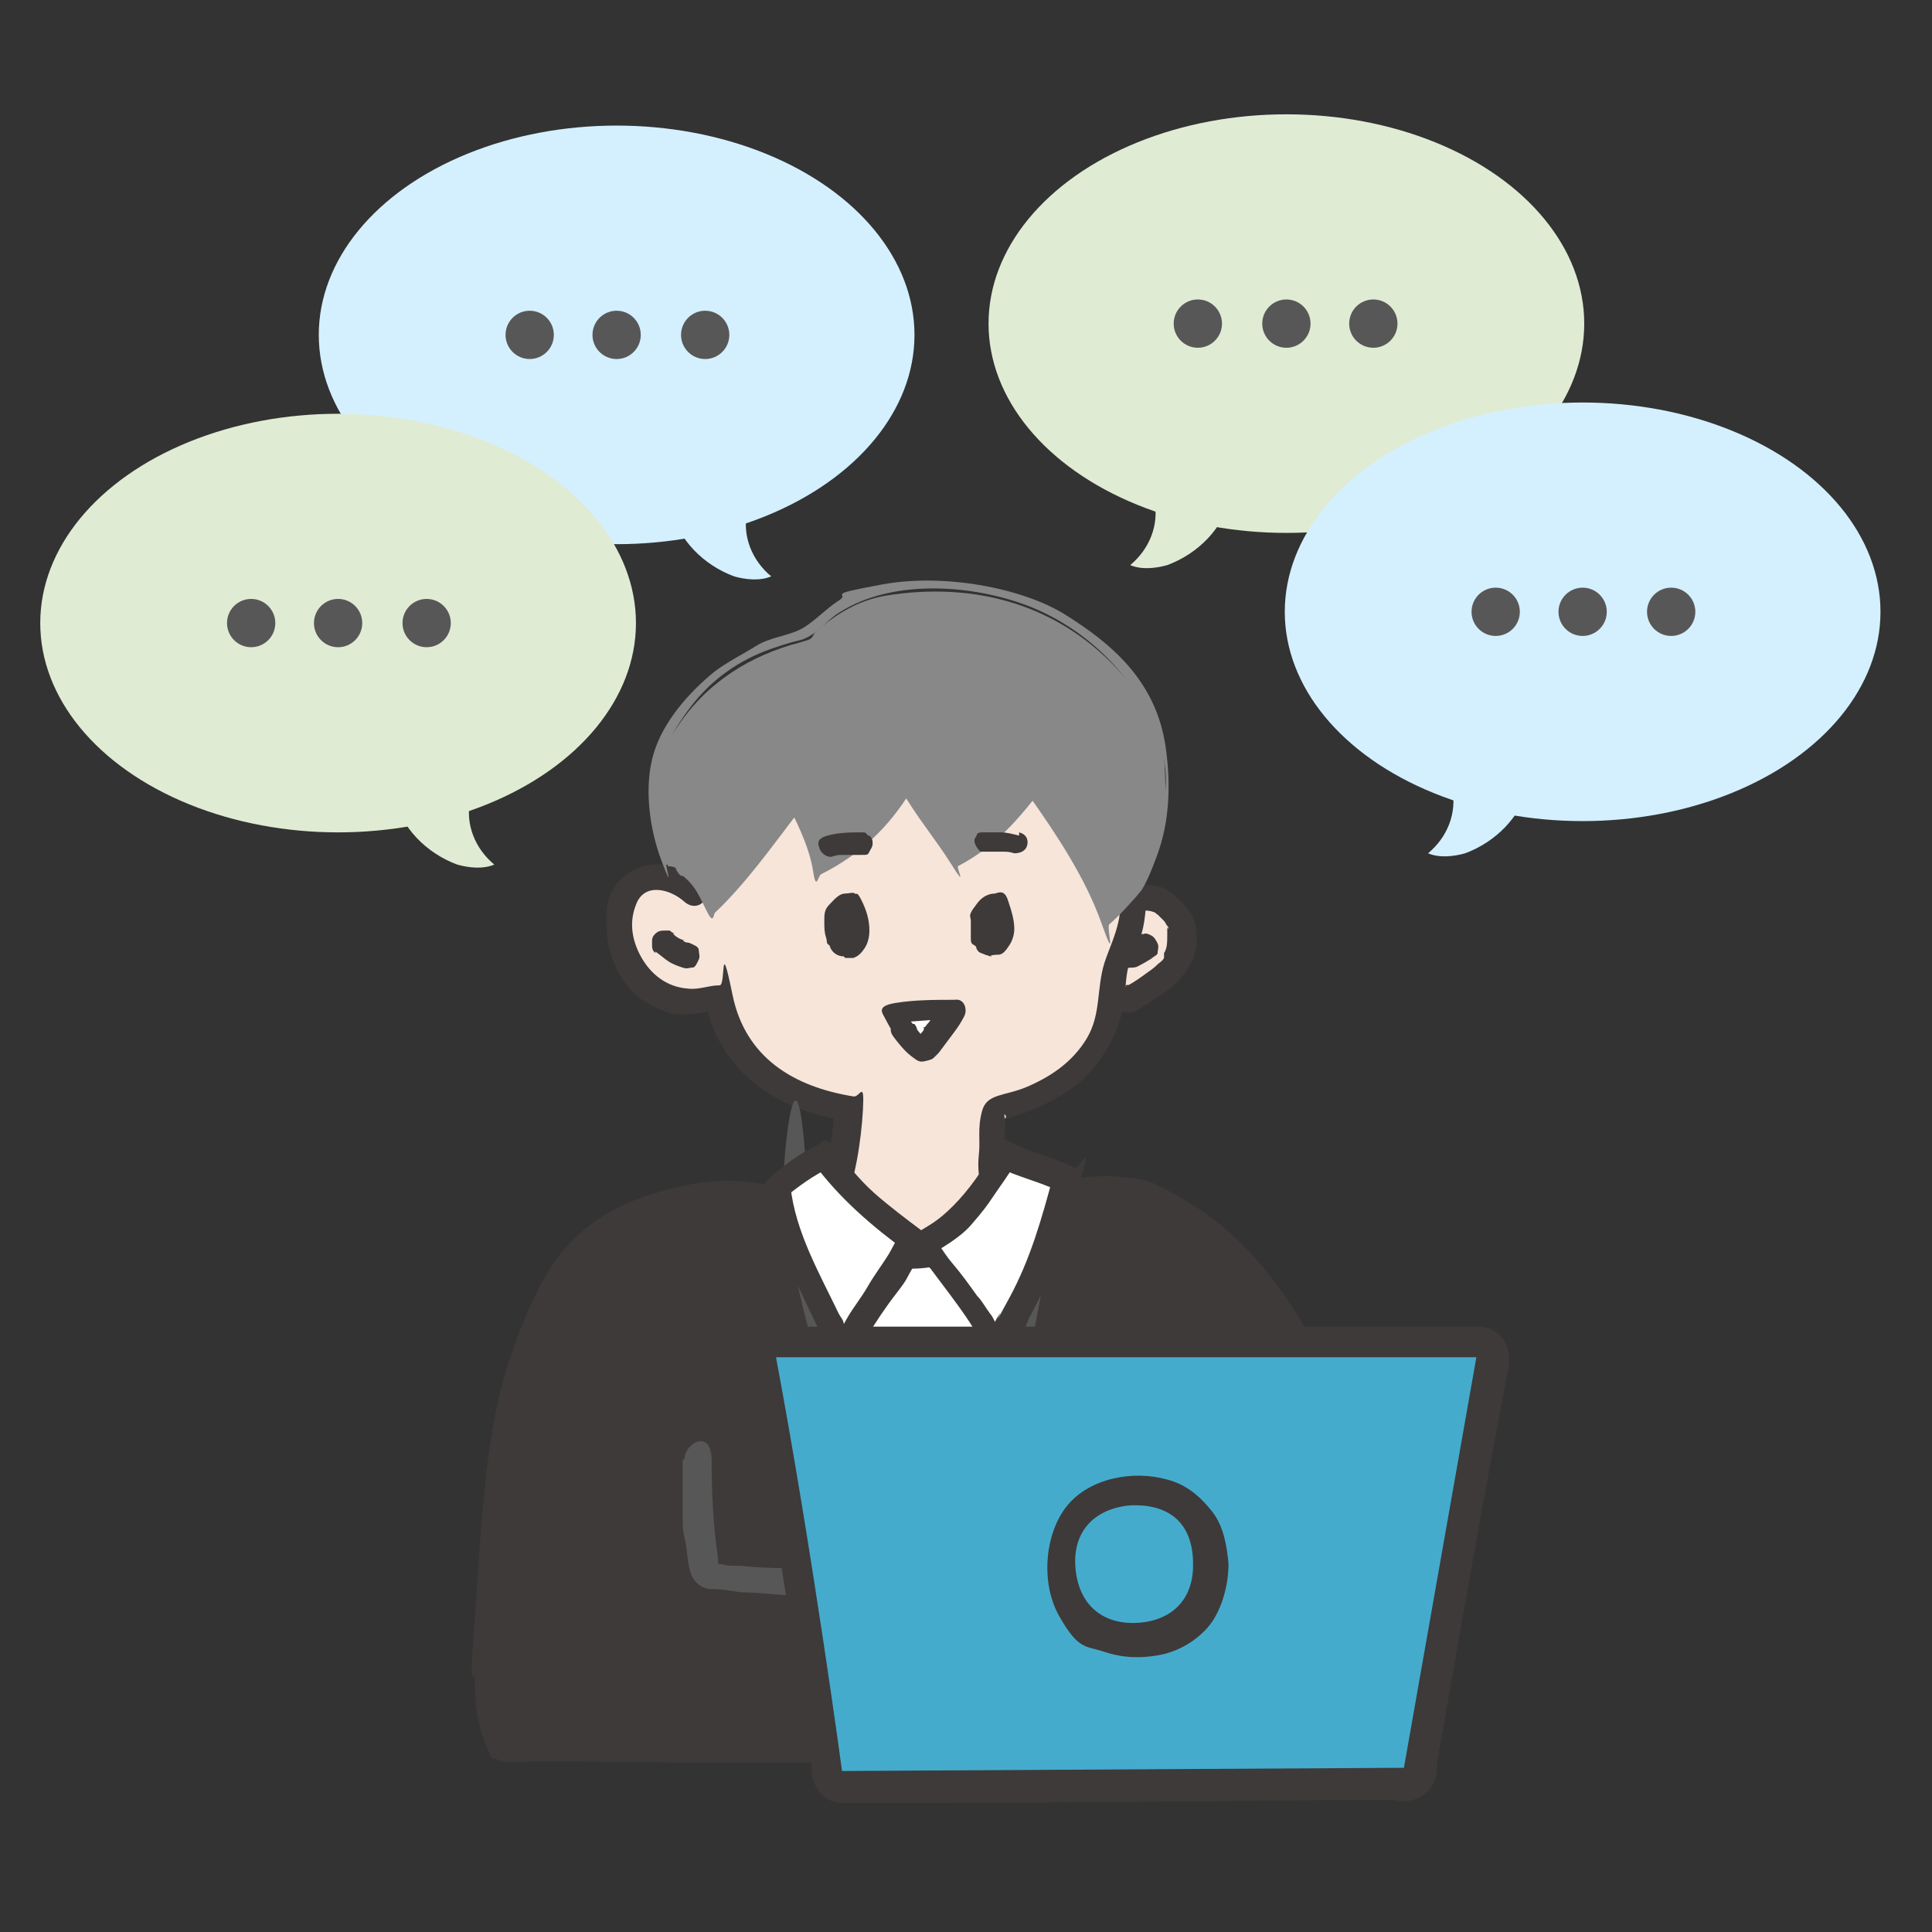 <?xml version="1.0" encoding="UTF-8"?>
<svg id="_レイヤー_1" data-name="レイヤー_1" xmlns="http://www.w3.org/2000/svg" version="1.1" viewBox="0 0 120 120">
  <rect x="0" y="0" width="120" height="120" fill="#333333" stroke="none"/>
  <!-- Generator: Adobe Illustrator 29.1.0, SVG Export Plug-In . SVG Version: 2.1.0 Build 142)  -->
  <defs>
    <style>
      .st0 {
        fill: #f7e5da;
      }

      .st1 {
        fill: #fff;
      }

      .st2 {
        stroke: #585757;
        stroke-miterlimit: 10;
        stroke-width: .8px;
      }

      .st2, .st3 {
        fill: #585757;
      }

      .st4 {
        fill: #45abcd;
        fill-rule: evenodd;
      }

      .st5 {
        fill: #e0ebd4;
      }

      .st6 {
        fill: #888;
      }

      .st7 {
        fill: #3d3a39;
      }

      .st8 {
        fill: #d4f0ff;
      }
    </style>
  </defs>
  <g>
    <g>
      <path class="st7" d="M30,101.8c.5-6.1.4-12.1,2.4-17.9,1.9-5.7,4.2-8.4,10.5-10,3.4-.8,6,0,10.7,1.4,2.7.8,8.2-.7,13.5-1.8,7-1.4,13.7,6.5,16,13.5-1.3,6.8-10.4,14.5-10.1,22.2-13.9.1-27.8,0-41.7-.1-.5-.4-.8-1-.9-1.6-.4-1.9-.4-3.7-.3-5.6Z"/>
      <path class="st7" d="M30.3,101.8c.3-4.4.4-8.8,1.2-13.1s1.5-6.8,3.4-9.6,4-3.7,6.7-4.5,3.2-.8,4.9-.7,3.4.6,5,1.1,2.9.9,4.5.8,3.3-.4,4.9-.7c3.6-.7,7.4-2.3,11.1-.9s6,4.1,7.9,7,1.8,3,2.4,4.7.4,1.3.1,2.1-.6,1.5-.9,2.3c-2.9,6.1-9.1,11.7-8.9,18.8l.3-.3c-8,0-16,0-24.1,0s-7.9,0-11.9-.1-2,0-3,0-2.5.3-3.1-.7-.5-2.2-.6-3.1,0-2,0-3.1-.6-.4-.6,0c-.1,1.9-.3,4.2.4,6.1s.5,1.1.9,1.4,1.6.1,2.2.1c4.4,0,8.8.1,13.1.1,8.8,0,17.7,0,26.5,0,.2,0,.3-.1.3-.3,0-3.7,1.8-7,3.6-10,1.8-3,4-5.8,5.4-9s1.3-2.5.9-3.6c-.5-1.6-1.3-3.2-2.2-4.7-1.7-2.9-4.1-5.6-7-7.3s-2.7-1.3-4.2-1.5-3.4.2-5.1.6c-3.9.8-8.1,2.2-12,1.1s-6.4-1.9-9.7-1.2-5.5,1.7-7.4,3.7-3.5,6.2-4.3,9.4c-1.1,4.9-1.2,10-1.6,15.1s.6.4.6,0Z"/>
    </g>
    <path class="st0" d="M42.9,55.9c.4-2,.7-4.2,1.6-6.1,1.4-2.8,3.9-4.8,6.8-5.9,2.9-1.1,5.6-1.2,8.6-.7,1.3.2,2.3.8,3.4,1.5,1.2.8,2.3,2,3.1,3.1,2.2,3,4.3,6.2,3.7,10-.2.9-.6,1.5-.8,2.4-.5,1.7,0,2.7-.9,4.4-1.4,2.6-4.1,4.2-7.1,5.3-.1,0,.2,3,.3,3.3.4,1.5.7,2.7,1.5,4,.2.3.8.8.8,1.1,0,.8-1.2,1.6-1.6,1.8-3.3,1.8-6.3,1.9-9.8.8-.5-.2-1.3-1-1.7-1.3-.5-.5-.8-.9-1.2-1.4-.4-.4-.7-.8-1.1-1.2,2.4-.9,3.5-1.8,4.1-4.4.2-1.1,0-2.3,0-3.4-1.9-.6-3.3-.8-5-2-1.6-1.1-2.7-3.1-3.1-5-1,0-2,.6-3,.1-1.9-.9-2.4-1.6-2.6-3.8-.2-2-.1-3.1,1.8-4.1,1-.5,1.6.7,2.2,1.3"/>
    <g>
      <path class="st0" d="M70.3,62.3c-.1,0-1.6.1-1.7,0-.3-.6,0-.7,0-1.4,0-1.4,1-3,1.6-4.3,0-.2,0-.6.2-.7,1.1-.2,2,0,2.7.8.5.6.6.9.7,1.7,0,.4-.1,1.2-.4,1.6-.7,1.2-3.1,2.4-3.1,2.4Z"/>
      <path class="st7" d="M70,61.5c-.2,0,.2,0,0,0s-.2,0-.4,0c-.3,0-.5,0-.8,0s0,0-.1,0c-.2,0,.2,0,0,0,.3,0,.4.4.4.2,0,.1,0,.2,0,0,.1-.4.2-.7.2-1.1,0-.7.4-1.6.8-2.3s.4-.8.5-1.1.2-.4.2-.6,0-.2,0-.3c0,0,0,0,0-.1,0,0,0,0,0,0l-.5.4c.4,0,.8-.1,1.2,0s.3.2.4.2c.1.1.3.3.4.4s.1.2.2.3.1.3,0,.1c0,0,0,.2,0,.3,0,0,0,.1,0,0,0,0,0,.1,0,.2,0,.4,0,.8-.2,1.1,0,0,0,.1,0,.2,0,0,0,0,0,.1,0,0,0,0,0,0-.1.2-.3.3-.4.4-.3.3-.5.4-.9.7s-.9.6-1.3.8-.5.7-.3,1.1.7.5,1.1.3.7-.4,1-.6c.6-.4,1.3-.8,1.8-1.4s.9-1.2,1-2,0-1.7-.5-2.3-1.2-1.4-2.1-1.5-.9,0-1.4,0-.6.1-.8.4-.2.4-.2.6,0,.2,0,.2c0-.1,0,.1,0,.1-.1.2-.2.4-.3.6-.2.5-.4.9-.6,1.4s-.3.9-.5,1.3,0,.9-.2,1.2-.3.8-.1,1.2.5.8,1,.8.6,0,.9,0,.6,0,.8,0c.4-.1.7-.5.6-1s-.6-.7-1-.6Z"/>
    </g>
    <g>
      <path class="st0" d="M70.4,55.5c-.2,1,0,1.2-.3,2.2-.2.8-.5,1.5-.8,2.4-.5,1.6,0,2.7-.9,4.4-1.4,2.6-4,3.9-6.8,4.6-.2,0-.2,3.9-.1,4.3.4,1.5.8,2.4,1.6,3.8.2.2.8.8.8,1.1,0,.8-1.2,1.6-1.6,1.8-3.3,1.8-6.3,1.9-9.8.8-.5-.2-1.3-1-1.7-1.3-.5-.5-.8-.9-1.2-1.4-.4-.4-.7-.8-1.1-1.2,2.4-.9,2.9-1.6,3.4-4.1.2-1.1.6-2.7.6-3.8-2.2-.3-3.2-.6-4.9-1.8-1.6-1.1-2.8-3.1-3.1-5-1,0-1.7.7-3.8-.3-.9-.4-2.1-1.8-2.3-3.5-.2-2,.1-3.6,2.2-3.8.9,0,1.7.4,2.3,1"/>
      <path class="st7" d="M69.7,55.3c-.1.6-.1,1.2-.2,1.8-.2,1-.6,1.8-.9,2.7-.5,1.6-.2,3.2-1.1,4.7s-2.3,2.4-3.7,3-2.5.4-2.8,1.5-.1,1.8-.2,2.7,0,1.8.4,2.8.4,1.2.7,1.8.9,1.1,1.1,1.7-.7,1.1-1.2,1.4c-.9.5-1.8.8-2.8,1-1.9.4-4.4.4-6.1-.4s-2.6-2.6-3.6-3.7l-.3,1.3c1.5-.6,2.7-1.2,3.4-2.7s1.1-4.1,1.2-6-.2-.7-.6-.8c-3.7-.6-6.7-2.4-7.5-6.3s-.4-.6-.8-.6c-.7,0-1.3.3-2,.2-1.3-.1-2.3-.9-2.9-2s-.7-2.2-.3-3.2c.5-1.4,2.1-1,3-.2s1.9-.4,1.1-1.1c-1.3-1.1-2.9-1.7-4.5-.7s-1.5,2.5-1.4,3.9,1,3.4,2.5,4.2,1.6.7,2.4.7,1.3-.2,2-.2l-.8-.6c.9,4.4,4.4,6.7,8.6,7.4l-.6-.8c0,1.6-.4,3.4-.9,4.9s-1.3,1.8-2.5,2.3-.8.8-.3,1.3c1,1.2,2.1,2.7,3.4,3.6s3.3,1.2,4.9,1.2,3.6-.3,5.2-1,2.9-1.3,3.2-2.7-.2-1-.5-1.5c-.6-.8-1-1.5-1.4-2.5s-.5-2-.5-3.4.1-1.1,0-1.6.3.2-.1.1c.3,0,1.1-.3,1.4-.4,1.5-.6,2.9-1.3,4-2.5s2.1-3.1,2.2-5.1.5-2.1.9-3.2.3-1.9.5-2.8-1.3-1.4-1.5-.4h0Z"/>
    </g>
    <path class="st7" d="M61.5,59.3c.2,0,.3,0,.5,0,.3,0,.5-.3.7-.6s.3-.7.3-1c0-.6-.2-1.2-.4-1.8s-.5-.5-.8-.4c-.4,0-.8.2-1.1.6s-.3.4-.4.6,0,.3,0,.5c0,.3,0,.7,0,1s0,.4.2.5.1.2.2.3c.1.2.3.2.5.3s.5,0,.7,0,.4-.3.4-.5,0-.5,0-.7-.3-.3-.5-.4h0c.1,0,.3.1.4.2,0,0,0,0-.1-.1v.2c.1,0,0,0,0-.1v.2c0-.2,0-.3,0-.5v.2c0-.2,0-.5,0-.7v.2c0,0,0,0,0-.1v.2c0,0,0-.1,0-.2v.2c0,0,0-.1,0-.2h-.2c0,.1.1,0,.2,0h-.2c0,0,0,0,.1,0h-.2s0,0,0,0l-.8-.4c0,0,0,.1,0,.2v-.2c0,.2,0,.5.1.7v-.2c0,.2,0,.4,0,.6v-.2c0,0,0,.1,0,.2v-.2c0,0,0,.1,0,.2v-.2c.1,0,0,0,0,0h.2c0-.1,0-.1,0-.1h.2c0,0,0,0,0,0h.2c0,0-.1,0-.2,0-.2,0-.5.1-.6.3s-.3.4-.3.6,0,.5.3.6h.2c.1.2.3.3.5.3Z"/>
    <path class="st7" d="M52.5,59.5c.2,0,.3,0,.5,0,.3-.1.5-.3.7-.6s.3-.7.3-1.1c0-.7-.2-1.3-.5-1.9s-.3-.3-.4-.4-.4,0-.6,0c-.4,0-.7.4-1,.7s-.3.6-.3,1,0,.7.1,1,0,.4.2.5c.2.3.4.5.7.6s.5,0,.7,0,.4-.3.4-.5,0-.5,0-.7-.3-.4-.5-.4h0c0,0,.1,0,.2,0h0c0,0,.1,0,.2.1,0,0,0,0-.1-.1v.2c.1,0,.1,0,0,0v.2c0-.2,0-.4,0-.6v.2c0-.2,0-.4,0-.6v.2c0,0,0-.1,0-.2v.2c0,0,0-.2,0-.3v.2c0,0,0-.1,0-.2h-.2c0,.1,0,0,.1,0h-.2c0,0,0,0,.1,0l-1-.4c0,0,0,.2.1.3v-.2c0,.2,0,.5.1.7v-.2c0,.2,0,.4,0,.6v-.2c0,0,0,.1,0,.2v-.2c0,0,0,.1,0,.2v-.2c.1,0,0,0,0,0h.2c0-.1,0,0,0,0h.2c0,0,0,0-.1,0h.2c0,0-.1,0-.2,0-.2,0-.5,0-.6.3s-.3.4-.3.6c0,.5.4.9.9.9Z"/>
    <g>
      <path class="st1" d="M56,64c-.2-.3-.5-.7-.6-1.1,1.2,0,2.5-.2,3.7-.2-.2.3-.6,1-.8,1.2-.3.4-.4.6-.7.9,0,.1-.1.2-.3.3-.2,0-.3,0-.5-.2-.3-.3-.6-.6-.9-1Z"/>
      <path class="st7" d="M56.6,63.6c-.2-.3-.4-.7-.6-1.1l-.6,1c1.2,0,2.5-.2,3.7-.2l-.6-1c-.2.3-.4.6-.6.9s-.2.3-.3.4-.1.2-.2.2,0,0,0,.1c-.1.1,0-.1,0,0s-.3.4-.4.5c0,0,0,0,0,0,0,0,0,0,.2,0,0,0,.2,0,.2,0,0,0,0,0,0,0h0c0,0,0,0,0,0-.2-.1-.3-.3-.4-.4s-.1-.2-.2-.2c0,.1,0,0,0,0,0,0,0-.1-.1-.2-.2-.3-.6-.5-1-.2s-.5.6-.2,1,.7.9,1.1,1.2.5.4.9.3.4-.1.6-.3.1-.1.2-.2.1-.2,0,0c.3-.4.6-.8.9-1.2s.5-.7.7-1.1,0-1.1-.6-1c-1.2,0-2.5,0-3.7.2s-.8.6-.6,1,.4.7.6,1.1.6.5,1,.2.5-.6.2-1Z"/>
    </g>
    <path class="st7" d="M40.7,59.1c.3.2.5.4.8.6s.6.3.9.4.4,0,.6,0,.3-.3.4-.5,0-.4,0-.6-.3-.3-.5-.4-.3,0-.5-.2h.2c-.3,0-.6-.2-.8-.4h.2c0,0,0,0-.1,0,0,0-.2-.1-.3-.2,0,0-.2,0-.3,0-.2,0-.4,0-.6.2s-.2.3-.2.6,0,.4.2.6h0Z"/>
    <path class="st7" d="M71,58c-.2,0-.4.2-.6.3s-.3.2-.5.3h.2c0,0-.2,0-.3,0h.2c0,0-.1,0-.2,0h.2s0,0,0,0c-.2,0-.4,0-.6,0s-.3.3-.4.5,0,.4,0,.6.3.3.5.4.5,0,.8,0,.4-.1.6-.2.5-.3.7-.4h-.2c0,0,0,0,0,0,.1,0,.2,0,.3-.1,0,0,.2-.1.2-.2,0-.2.1-.4,0-.6s-.2-.4-.4-.5-.4-.2-.6,0h0Z"/>
    <g>
      <path class="st6" d="M42.6,54.2c.4.2.6.5.9.9.4.6.5.9.7,1.6,1.9-1.8,3.6-4.3,5.2-6.4.6,1.1,1.3,2.7,1.5,3.9,2.6-1.2,4.1-2.8,5.5-5.1.8,1.6,2.2,3,3.1,4.6,2.3-1.2,3.1-2.1,4.8-4.3,1.5,2.1,3.7,5.6,4.5,8.1.8-.7,1.7-1.7,2.1-2.2.8-1.3,1.4-3.5,1.5-4.8,0-1.4,0-2.9-.2-4.2-.2-1.2-1.6-3.5-2.4-4.3-3.9-4.5-9.3-5.9-14.8-5-1.7.3-3,1.1-4.3,2.2-.2.2-.2.4-.4.5-.2.1-.3.1-.6.2-3.1.8-5.8,2.5-7.6,5.2-.9,1.3-1.3,2-1.5,3.6-.1.8,0,2.1.2,2.9.2.7.4,1.5.7,2.2.5,0,.8.3,1.2.6Z"/>
      <path class="st6" d="M42.4,54.4c.8.6,1.1,1.4,1.5,2.2s.4.3.5.1c2-1.9,3.6-4.2,5.3-6.4h-.6c.6,1.2,1.2,2.5,1.4,3.8s.3.3.5.2c2.4-1.2,4.2-2.9,5.6-5.2h-.6c.9,1.6,2.1,3,3.1,4.6s.3.2.4.1c2.1-1.1,3.5-2.6,4.9-4.4h-.5c1.7,2.4,3.5,5.1,4.5,7.9s.3.3.5.1c3.3-2.9,4.1-6.8,3.5-11s-3.5-6.5-6.2-8.2-7.6-2.6-11.4-1.9-1.9.5-2.7,1-1.6,1.4-2.4,1.8-1.9.5-2.7,1-1.8,1-2.6,1.6c-1.6,1.3-3.2,3.1-3.8,5.1s-.3,4.6.5,6.7.2.2.3.2c.4,0,.7.3,1.1.6s.7-.3.3-.6c-.6-.4-1.1-.5-1.4-1.2-.4-.9-.6-2-.6-3-.1-2.1.8-3.9,2.1-5.6s3-2.9,5-3.6,1.7-.4,2.4-.8,1.2-1.1,1.9-1.5c3.2-2,7.9-1.7,11.3-.5s6.5,3.9,8,7.3.8,4.7.4,6.8-1.5,3.9-3.2,5.4h.5c-1-2.8-2.8-5.5-4.5-8s-.4-.2-.5,0c-1.4,1.8-2.7,3.2-4.8,4.3h.4c-.9-1.5-2.2-2.8-3.1-4.5s-.4-.2-.6,0c-1.4,2.2-3.1,3.8-5.4,5l.5.2c-.2-1.4-.8-2.7-1.5-4s-.4-.2-.6,0c-1.7,2.2-3.2,4.4-5.2,6.3h.5c-.4-.9-.8-1.8-1.8-2.5s-.7.3-.3.6Z"/>
    </g>
    <path class="st7" d="M63.3,51.9c-.4-.1-.8-.2-1.1-.2s-.8,0-1.2,0-.3.2-.4.3-.1.3,0,.5.2.3.3.4h.2c.1,0,.2,0,.4,0,0,0,0,0,0,0h-.2c.4,0,.8,0,1.2,0h-.2c.2,0,.4,0,.7.1.3,0,.7-.1.8-.5s-.1-.7-.5-.8h0Z"/>
    <path class="st7" d="M53.6,51.7c-.7,0-1.5,0-2.2.2s-.6.5-.5.8.5.6.8.5.4-.1.7-.1h-.2c.4,0,.9,0,1.3,0s.4,0,.5-.2.2-.3.2-.5,0-.3-.2-.5h-.1c-.1-.2-.2-.2-.3-.2h0Z"/>
    <path class="st1" d="M60.6,92.4c-.3,1.6-.6,3.1-1.1,4.7-.2.8-.4,1.6-.8,2.4-.2.5-.8,1.3-.9,2-1.1-2-1.7-4.1-2.6-6.3-1.4-3.6-2.3-6.4-3.3-10-.5-1.9-1.2-3.7-1.5-5.5-.3-1.8-1.5-3.8-1.1-5.6,0-.1,2.7,1.4,2.8,1.4,2.6.9,3,.9,4.9.9,1.3,0,2.2-.2,4.2-1.1.7-.4,2.6-1.7,3.6-1.9,0,0-.2,2.7-.4,3.7-.3,1.6-.6,2.4-1,3.9-.8,3.1-1.6,6.1-2.3,9.2-.2.7-.3,1.4-.5,2.2Z"/>
    <path class="st7" d="M48.9,74.9c1.1.8,2.2,1.8,3.3,2.5s2.8,1.4,4.4,1.4c3.5,0,6.4-2.4,8.7-4.8s-.4-1.9-1.2-1.2c-2,2.1-4.6,4.4-7.7,4.3s-4.6-2.2-6.7-3.7-1.7.8-.8,1.4h0Z"/>
    <path class="st3" d="M48.6,73.1c.6,10.3,5.4,19.8,8.6,29.5s1.2.7,1.4,0c3-9.5,6.3-19.3,6.9-29.3,0-.9-1.4-.9-1.4,0-.6,9.9-3.9,19.6-6.9,28.9h1.4c-3.2-9.5-7.9-18.9-8.5-29.1s-1.5-.9-1.4,0h0Z"/>
    <g>
      <g>
        <path class="st1" d="M57.4,77.2c0,0,.1,0,.2,0,1.3,1.9,2.8,3.7,4,5.7,0,.1.1.2.3.2.2,0,.4,0,.5-.2,1.7-2.9,2.6-4.9,3.5-8.2,0-.2.4-1.3.4-1.6-1.1-.6-2.7-1-3.8-1.5-.4.9-1.1,1.7-1.8,2.6-1.4,1.9-2,2.1-3.5,3"/>
        <path class="st7" d="M57.2,78c-.2-.2-.2-.1,0,0,0,.1.2.2.2.3.1.2.2.3.4.5.3.4.6.8.9,1.2.6.8,1.2,1.6,1.7,2.4s.8,1.7,1.9,1.5,1.3-1.3,1.6-2c1.5-2.7,2.4-5.6,3.2-8.5s0-.7-.4-.9c-1.2-.6-2.6-.9-3.8-1.5s-.9-.1-1.1.3c-.7,1.3-1.6,2.6-2.6,3.6s-1.5,1.2-2.3,1.7,0,1.9.8,1.4,1.9-1.1,2.6-1.9,1-1.2,1.4-1.8,1-1.4,1.4-2.1l-1.1.3c1.2.6,2.6.9,3.8,1.5l-.4-.9c-.7,2.6-1.4,5.1-2.7,7.5s-.4.7-.6,1-.2.3-.3.5v.2c-.3.3-.2.4.3.3,0,0-.3-.5-.3-.5-.1-.2-.2-.4-.3-.5-.3-.4-.5-.8-.8-1.1-.5-.7-1-1.4-1.6-2.1s-.9-1.5-1.6-1.8-.9.2-1,.6.2.8.6,1h0Z"/>
      </g>
      <g>
        <path class="st1" d="M56.6,77.2s0,0,0,0,0,0-.1.2c-1.1,2-2.6,3.8-3.7,5.8,0,.1-.1.3-.3.3-.2,0-.4,0-.5-.2-1.4-2.7-2.7-5.1-3.5-8.1,0-.2-.2-1-.2-1.3.9-.7,1.8-1.4,2.9-1.9.5.7,1.3,1.5,1.8,2.1,1.2,1.5,2.3,2.2,3.8,3.3"/>
        <path class="st7" d="M56.4,76.4c-.6.2-.9,1-1.2,1.5s-.9,1.3-1.3,2-.9,1.3-1.3,2-.2.4-.3.5c0,0-.1.2-.2.3-.2.2,0,.3.6.1,0,0-.2-.5-.3-.6,0-.2-.2-.4-.3-.6-1.2-2.5-2.7-5.1-3-7.9l-.4.7c.9-.7,1.8-1.4,2.9-1.9l-1.1-.3c1.6,2.2,3.7,4,5.9,5.6s1.6-.8.8-1.4-2-1.5-2.9-2.3-1.7-1.8-2.4-2.7-.7-.5-1.1-.3c-1,.5-1.9,1.1-2.7,1.8s-.6.6-.5,1.2,0,.7.2,1c.4,2,1.4,4,2.3,5.9s.5,1,.7,1.5.4,1,.8,1.4.8.4,1.3.3.7-.7.9-1.1c.6-1,1.2-1.9,1.9-2.8s.6-.9.9-1.4.3-.5.4-.7c0-.1.1-.2.2-.4,0,0-.1,0-.3.2,1-.3.6-1.8-.4-1.5h0Z"/>
      </g>
    </g>
    <path class="st3" d="M42.4,90.6c0,1.2,0,2.4,0,3.6s.1,1.1.2,1.7.1,1.2.3,1.8.7,1,1.3,1,1.2.1,1.8.2c1.2,0,2.4.2,3.6.2s1.1-1.7,0-1.7h-.4c-1.1,0-1.1,1.6,0,1.7h.4v-1.7c-1,0-2.1,0-3.1-.1s-1,0-1.5-.1-.5-.1-.6,0c.2.3.3.4.2.2,0,0,0-.1,0-.2,0-.1,0-.2,0-.4-.3-2-.4-4.1-.4-6.1s-1.7-1.1-1.7,0h0Z"/>
    <g>
      <g>
        <path class="st7" d="M87.2,107.8c-10.2,0-20.4.1-30.6.2-1.4,0-2.9,0-4.3,0l2,2c-1.2-8.8-2.5-17.5-4.2-26.2l-1.9,2.5c4.9,0,9.8,0,14.7,0,7.8,0,15.6,0,23.4,0s3.6,0,5.4,0l-1.9-2.5c-1.3,7.4-2.6,14.9-4,22.3l-.6,3.2c-.2,1.1.3,2.2,1.4,2.5s2.3-.3,2.5-1.4c1.3-7.4,2.6-14.9,4-22.3l.6-3.2c.2-1.3-.5-2.5-1.9-2.5-4.9,0-9.8,0-14.7,0-7.8,0-15.6,0-23.4,0h-5.4c-1.4,0-2.2,1.3-1.9,2.5,1.1,5.7,2,11.5,2.9,17.3s.6,3.9.9,5.9.2,1.2.2,1.7.2,1.3,0,.2c.1,1.1.8,2,2,2,10.2,0,20.4-.1,30.6-.2,1.4,0,2.9,0,4.3,0,2.6,0,2.6-4,0-4Z"/>
        <path class="st4" d="M87.2,109.8l-34.9.2s-1.8-13.4-4.1-25.7h43.5s-4.5,25.5-4.5,25.5Z"/>
      </g>
      <g>
        <path class="st7" d="M72.1,97c0,.2,0,.4,0,.6,0,.4.1-.5,0-.1s0,.2,0,.3c0,.1,0,.3-.1.4.2-.6.1-.3,0-.2s-.1.2-.2.3c-.2.3.3-.4.1-.1s0,0-.1.1c0,0-.1.1-.2.2-.1.1-.3.2.2-.1-.1,0-.3.2-.4.3s-.1,0-.1,0c.5-.3.3-.1,0,0s-.3,0-.5.1c-.5.1.5,0,0,0s-.4,0-.6,0-.2,0-.3,0c-.4,0,.5.1.1,0s-.3,0-.5-.1-.4-.2.2,0c0,0-.2,0-.2-.1-.1,0-.2-.2-.4-.2.5.3.3.2.1,0s-.2-.2-.2-.2c-.2-.3.3.4.1.1s0,0,0-.1c0,0,0-.2-.1-.2,0-.2-.1-.4,0,.1,0-.2-.1-.4-.2-.5s0-.1,0-.2c-.1-.5,0,.4,0,0s0-.4,0-.6,0-.3,0-.3,0,.6,0,.3,0-.3.1-.5.2-.3,0,.2c0,0,0-.2.1-.3s0-.1.1-.2c.2-.3-.3.4-.1.1s.2-.2.3-.3c.2-.2-.4.3-.2.1s.1,0,.2-.1.1,0,.2-.1c.4-.2-.4.1,0,0s.3,0,.4-.1.2,0,.3,0c.4,0-.5,0-.1,0s.7,0,1.1,0c-.6,0-.4,0-.2,0s.2,0,.3,0,.2,0,.2,0c.3,0-.5-.2-.2,0s.3.2.5.3c-.5-.3-.3-.2-.2-.1s.1.1.2.2.1.1.2.2c-.4-.5-.2-.2,0,0s0,.1.1.2c.2.3-.2-.5,0-.2s.1.4.2.6,0,.5,0-.1c0,.1,0,.3,0,.4,0,1,.9,2,2,2s2.1-.9,2-2-.3-2.3-1-3.2-1.6-1.7-2.8-2c-2.1-.6-4.8-.1-6.2,1.6s-1.7,4.8-.5,6.9,1.6,1.8,2.8,2.2,2.3.4,3.4.2,2.2-.8,3-1.7,1.3-2.5,1.3-3.9-.9-2-2-2-2,.9-2,2Z"/>
        <path class="st4" d="M74.1,97c.1,2.4-1.4,3.7-3.5,3.8-2.1.1-3.6-1.1-3.8-3.4-.2-2.3,1.2-3.7,3.4-3.9,2.2-.1,3.8.9,3.9,3.4Z"/>
      </g>
    </g>
  </g>
  <g>
    <g>
      <ellipse class="st8" cx="38.3" cy="20.8" rx="18.5" ry="13"/>
      <g>
        <circle class="st2" cx="43.8" cy="20.8" r="1.1"/>
        <circle class="st2" cx="38.3" cy="20.8" r="1.1"/>
        <circle class="st2" cx="32.9" cy="20.8" r="1.1"/>
      </g>
    </g>
    <path class="st8" d="M46.4,31.8c-.3,1.5.3,3,1.5,4-.7.3-1.6.2-2.3,0-1.9-.7-3.5-2.3-3.9-4.2"/>
  </g>
  <g>
    <ellipse class="st5" cx="79.9" cy="20.1" rx="18.5" ry="13"/>
    <g>
      <circle class="st2" cx="74.4" cy="20.1" r="1.1"/>
      <circle class="st2" cx="79.9" cy="20.1" r="1.1"/>
      <circle class="st2" cx="85.3" cy="20.1" r="1.1"/>
    </g>
    <path class="st5" d="M71.7,31.1c.3,1.5-.3,3-1.5,4,.7.3,1.6.2,2.3,0,1.9-.7,3.5-2.3,3.9-4.2"/>
  </g>
  <g>
    <ellipse class="st8" cx="98.3" cy="38" rx="18.5" ry="13"/>
    <g>
      <circle class="st2" cx="92.9" cy="38" r="1.1"/>
      <circle class="st2" cx="98.3" cy="38" r="1.1"/>
      <circle class="st2" cx="103.8" cy="38" r="1.1"/>
    </g>
    <path class="st8" d="M90.2,49c.3,1.5-.3,3-1.5,4,.7.3,1.6.2,2.3,0,1.9-.7,3.5-2.3,3.9-4.2"/>
  </g>
  <g>
    <ellipse class="st5" cx="21" cy="38.7" rx="18.5" ry="13"/>
    <g>
      <circle class="st2" cx="26.5" cy="38.7" r="1.1"/>
      <circle class="st2" cx="21" cy="38.7" r="1.1"/>
      <circle class="st2" cx="15.6" cy="38.7" r="1.1"/>
    </g>
    <path class="st5" d="M29.2,49.7c-.3,1.5.3,3,1.5,4-.7.3-1.6.2-2.3,0-1.9-.7-3.5-2.3-3.9-4.2"/>
  </g>
</svg>